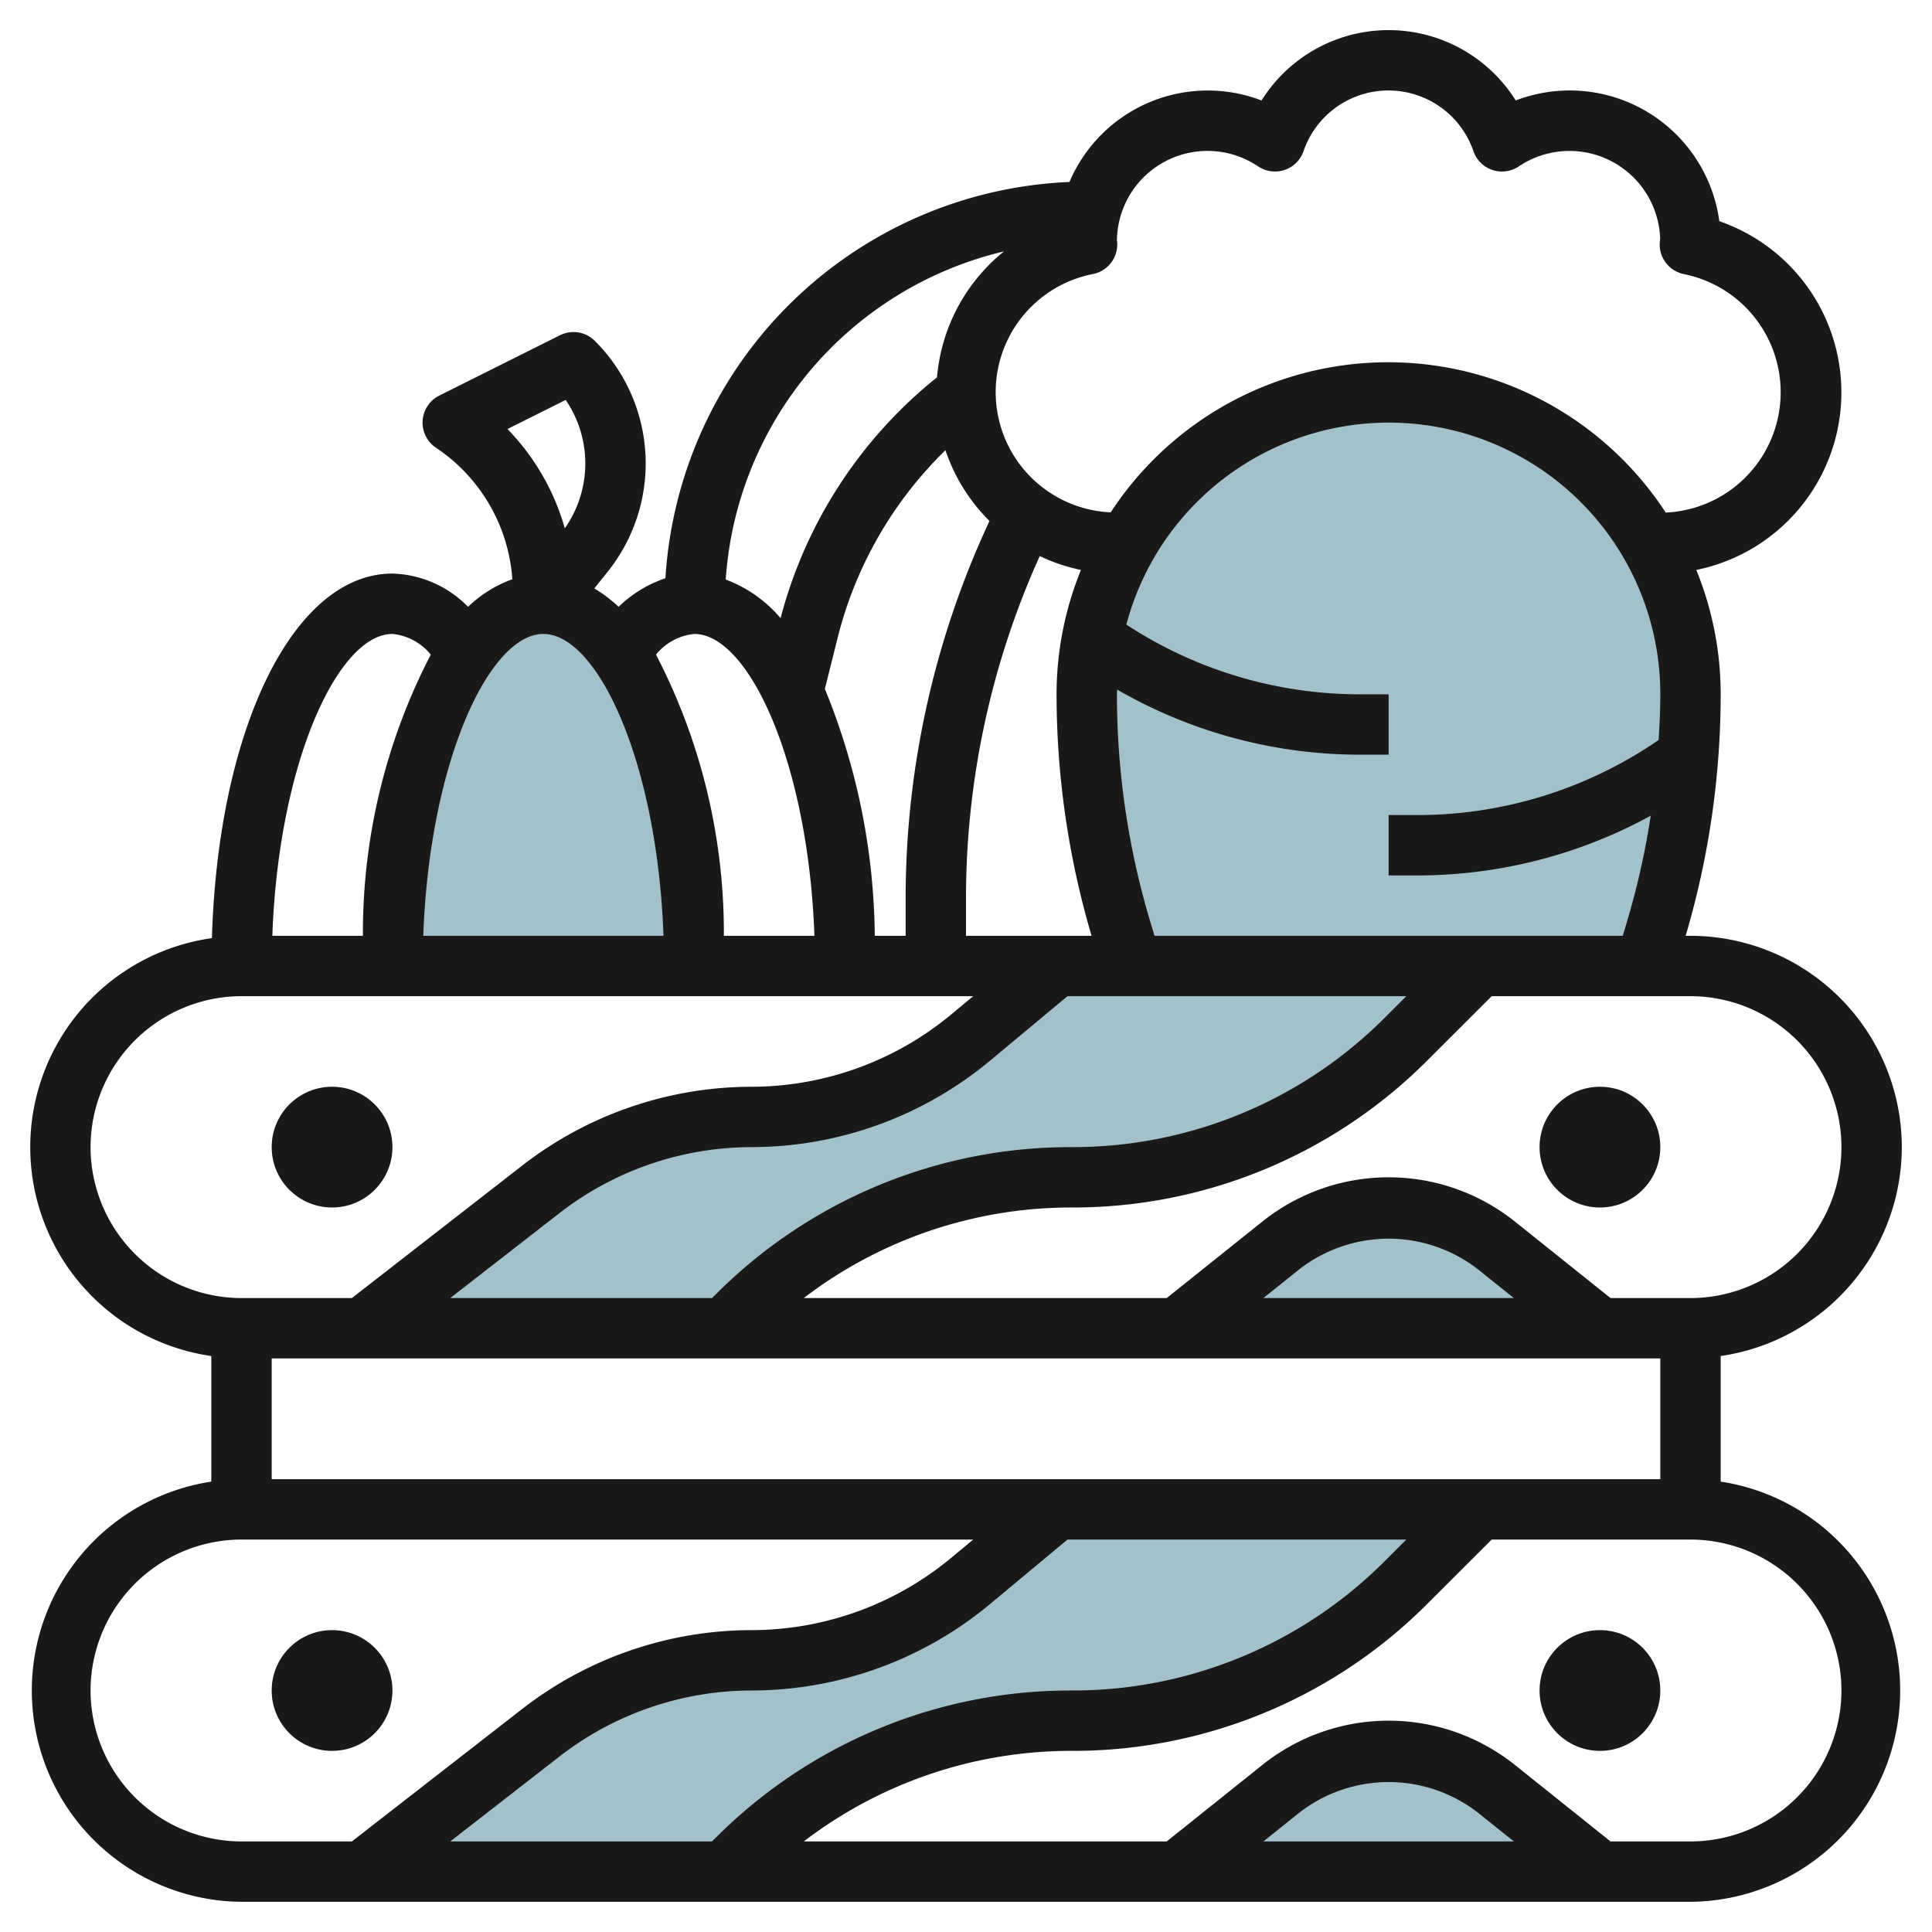 <?xml version="1.0" encoding="UTF-8"?>
<svg xmlns="http://www.w3.org/2000/svg" id="Layer_3" data-name="Layer 3" viewBox="0 0 64 64" width="512" height="512"><path d="M39,44l3.438-2.751A5.706,5.706,0,0,1,46,40h0a5.706,5.706,0,0,1,3.562,1.249L53,44" style="fill:#a3c1ca"/><path d="M12,44l5.927-4.61A11.348,11.348,0,0,1,24.893,37h0a11.336,11.336,0,0,0,7.262-2.63L35,32H49l-2.4,2.4A15.691,15.691,0,0,1,35.5,39h0a15.691,15.691,0,0,0-11.1,4.6L24,44Z" style="fill:#a3c1ca"/><path d="M39,62l3.438-2.751A5.706,5.706,0,0,1,46,58h0a5.706,5.706,0,0,1,3.562,1.249L53,62" style="fill:#a3c1ca"/><path d="M12,62l5.927-4.61A11.348,11.348,0,0,1,24.893,55h0a11.336,11.336,0,0,0,7.262-2.63L35,50H49l-2.4,2.4A15.691,15.691,0,0,1,35.5,57h0a15.691,15.691,0,0,0-11.1,4.6L24,62Z" style="fill:#a3c1ca"/><path d="M54.5,32l.351-1.169A27.257,27.257,0,0,0,56,23h0A10,10,0,0,0,46,13h0A10,10,0,0,0,36,23h0a27.257,27.257,0,0,0,1.149,7.831L37.5,32" style="fill:#a3c1ca"/><path d="M13,32c0-6.627,2.239-12,5-12s5,5.373,5,12" style="fill:#a3c1ca"/><path d="M63,38a7.008,7.008,0,0,0-7-7h-.161A28.268,28.268,0,0,0,57,23a10.929,10.929,0,0,0-.808-4.12,6,6,0,0,0,.763-11.552,5,5,0,0,0-6.745-4,4.968,4.968,0,0,0-8.42,0,4.978,4.978,0,0,0-6.363,2.7A14,14,0,0,0,22.043,19.156a4.04,4.04,0,0,0-1.55.946,4.647,4.647,0,0,0-.806-.61l.443-.553a5.736,5.736,0,0,0-.425-7.647,1,1,0,0,0-1.154-.187l-4,2a1,1,0,0,0-.108,1.727,5.715,5.715,0,0,1,2.529,4.356,4.118,4.118,0,0,0-1.467.914A3.638,3.638,0,0,0,13,19c-3.277,0-5.774,5.132-5.98,12.077A6.991,6.991,0,0,0,7,44.92v4.16A7,7,0,0,0,8,63H56a7,7,0,0,0,1-13.92V44.92A7.006,7.006,0,0,0,63,38ZM9,49V45H55v4ZM23.586,61H14.915l3.627-2.821A10.4,10.4,0,0,1,24.893,56a12.373,12.373,0,0,0,7.9-2.861L35.362,51H46.586l-.7.7A14.6,14.6,0,0,1,35.5,56a16.581,16.581,0,0,0-11.8,4.889Zm5.392-30a22.076,22.076,0,0,0-1.653-8.179l.432-1.728a13.122,13.122,0,0,1,3.562-6.179,6,6,0,0,0,1.459,2.344A29.578,29.578,0,0,0,30,29.708V31ZM32,29.708A27.566,27.566,0,0,1,34.443,18.42a5.947,5.947,0,0,0,1.365.46A10.929,10.929,0,0,0,35,23a28.313,28.313,0,0,0,1.16,8H32ZM35.362,33H46.586l-.7.7A14.6,14.6,0,0,1,35.5,38a16.581,16.581,0,0,0-11.8,4.889L23.586,43H14.915l3.627-2.821A10.4,10.4,0,0,1,24.893,38a12.373,12.373,0,0,0,7.9-2.861Zm6.489,10,1.212-.97a4.825,4.825,0,0,1,5.874,0l1.212.97ZM61,38a5.006,5.006,0,0,1-5,5H53.351l-3.164-2.531a6.7,6.7,0,0,0-8.374,0L38.649,43H26.626A14.571,14.571,0,0,1,35.5,40a16.581,16.581,0,0,0,11.8-4.889L49.414,33H56A5.006,5.006,0,0,1,61,38ZM38.244,31l-.137-.456A26.246,26.246,0,0,1,37,23c0-.053.007-.1.008-.156A16.108,16.108,0,0,0,45,25h1V23H45a14.1,14.1,0,0,1-7.688-2.31A8.994,8.994,0,0,1,55,23c0,.506-.026,1.01-.055,1.513A14.091,14.091,0,0,1,47,27H46v2h1a16.1,16.1,0,0,0,7.683-1.979,26.233,26.233,0,0,1-.79,3.523L53.756,31ZM37.01,8.071c0-.055-.006-.1-.01-.071a3,3,0,0,1,4.679-2.487,1,1,0,0,0,1.5-.5,2.975,2.975,0,0,1,5.632,0,1,1,0,0,0,1.5.5,3.006,3.006,0,0,1,4.684,2.4c-.005.037-.013.12-.015.158a1,1,0,0,0,.8,1.009,3.991,3.991,0,0,1-.6,7.9,10.98,10.98,0,0,0-18.386-.008,3.986,3.986,0,0,1-.6-7.892A1,1,0,0,0,37.01,8.071Zm-3.751.257A6,6,0,0,0,31.04,12.5a15.115,15.115,0,0,0-5.182,7.977,4.408,4.408,0,0,0-1.817-1.279A12.007,12.007,0,0,1,33.259,8.328ZM23,21c1.787,0,3.771,4.214,3.979,10h-3a20.008,20.008,0,0,0-2.248-9.315A1.871,1.871,0,0,1,23,21Zm-4.261-7.752A3.735,3.735,0,0,1,18.71,17.5a7.733,7.733,0,0,0-1.9-3.288ZM18,21c1.787,0,3.771,4.214,3.979,10H14.021C14.229,25.214,16.213,21,18,21Zm-5,0a1.871,1.871,0,0,1,1.27.685A20.008,20.008,0,0,0,12.022,31h-3C9.229,25.214,11.213,21,13,21ZM3,38a5.006,5.006,0,0,1,5-5H32.238l-.722.6A10.37,10.37,0,0,1,24.893,36a12.407,12.407,0,0,0-7.58,2.6L11.656,43H8A5.006,5.006,0,0,1,3,38ZM3,56a5.006,5.006,0,0,1,5-5H32.238l-.722.6A10.37,10.37,0,0,1,24.893,54a12.407,12.407,0,0,0-7.58,2.6L11.656,61H8A5.006,5.006,0,0,1,3,56Zm38.851,5,1.212-.97a4.825,4.825,0,0,1,5.874,0l1.212.97ZM61,56a5.006,5.006,0,0,1-5,5H53.351l-3.164-2.531a6.7,6.7,0,0,0-8.374,0L38.649,61H26.626A14.571,14.571,0,0,1,35.5,58a16.581,16.581,0,0,0,11.8-4.889L49.414,51H56A5.006,5.006,0,0,1,61,56Z" style="fill:#191919"/><circle cx="11" cy="38" r="2" style="fill:#191919"/><circle cx="53" cy="38" r="2" style="fill:#191919"/><circle cx="11" cy="56" r="2" style="fill:#191919"/><circle cx="53" cy="56" r="2" style="fill:#191919"/></svg>
